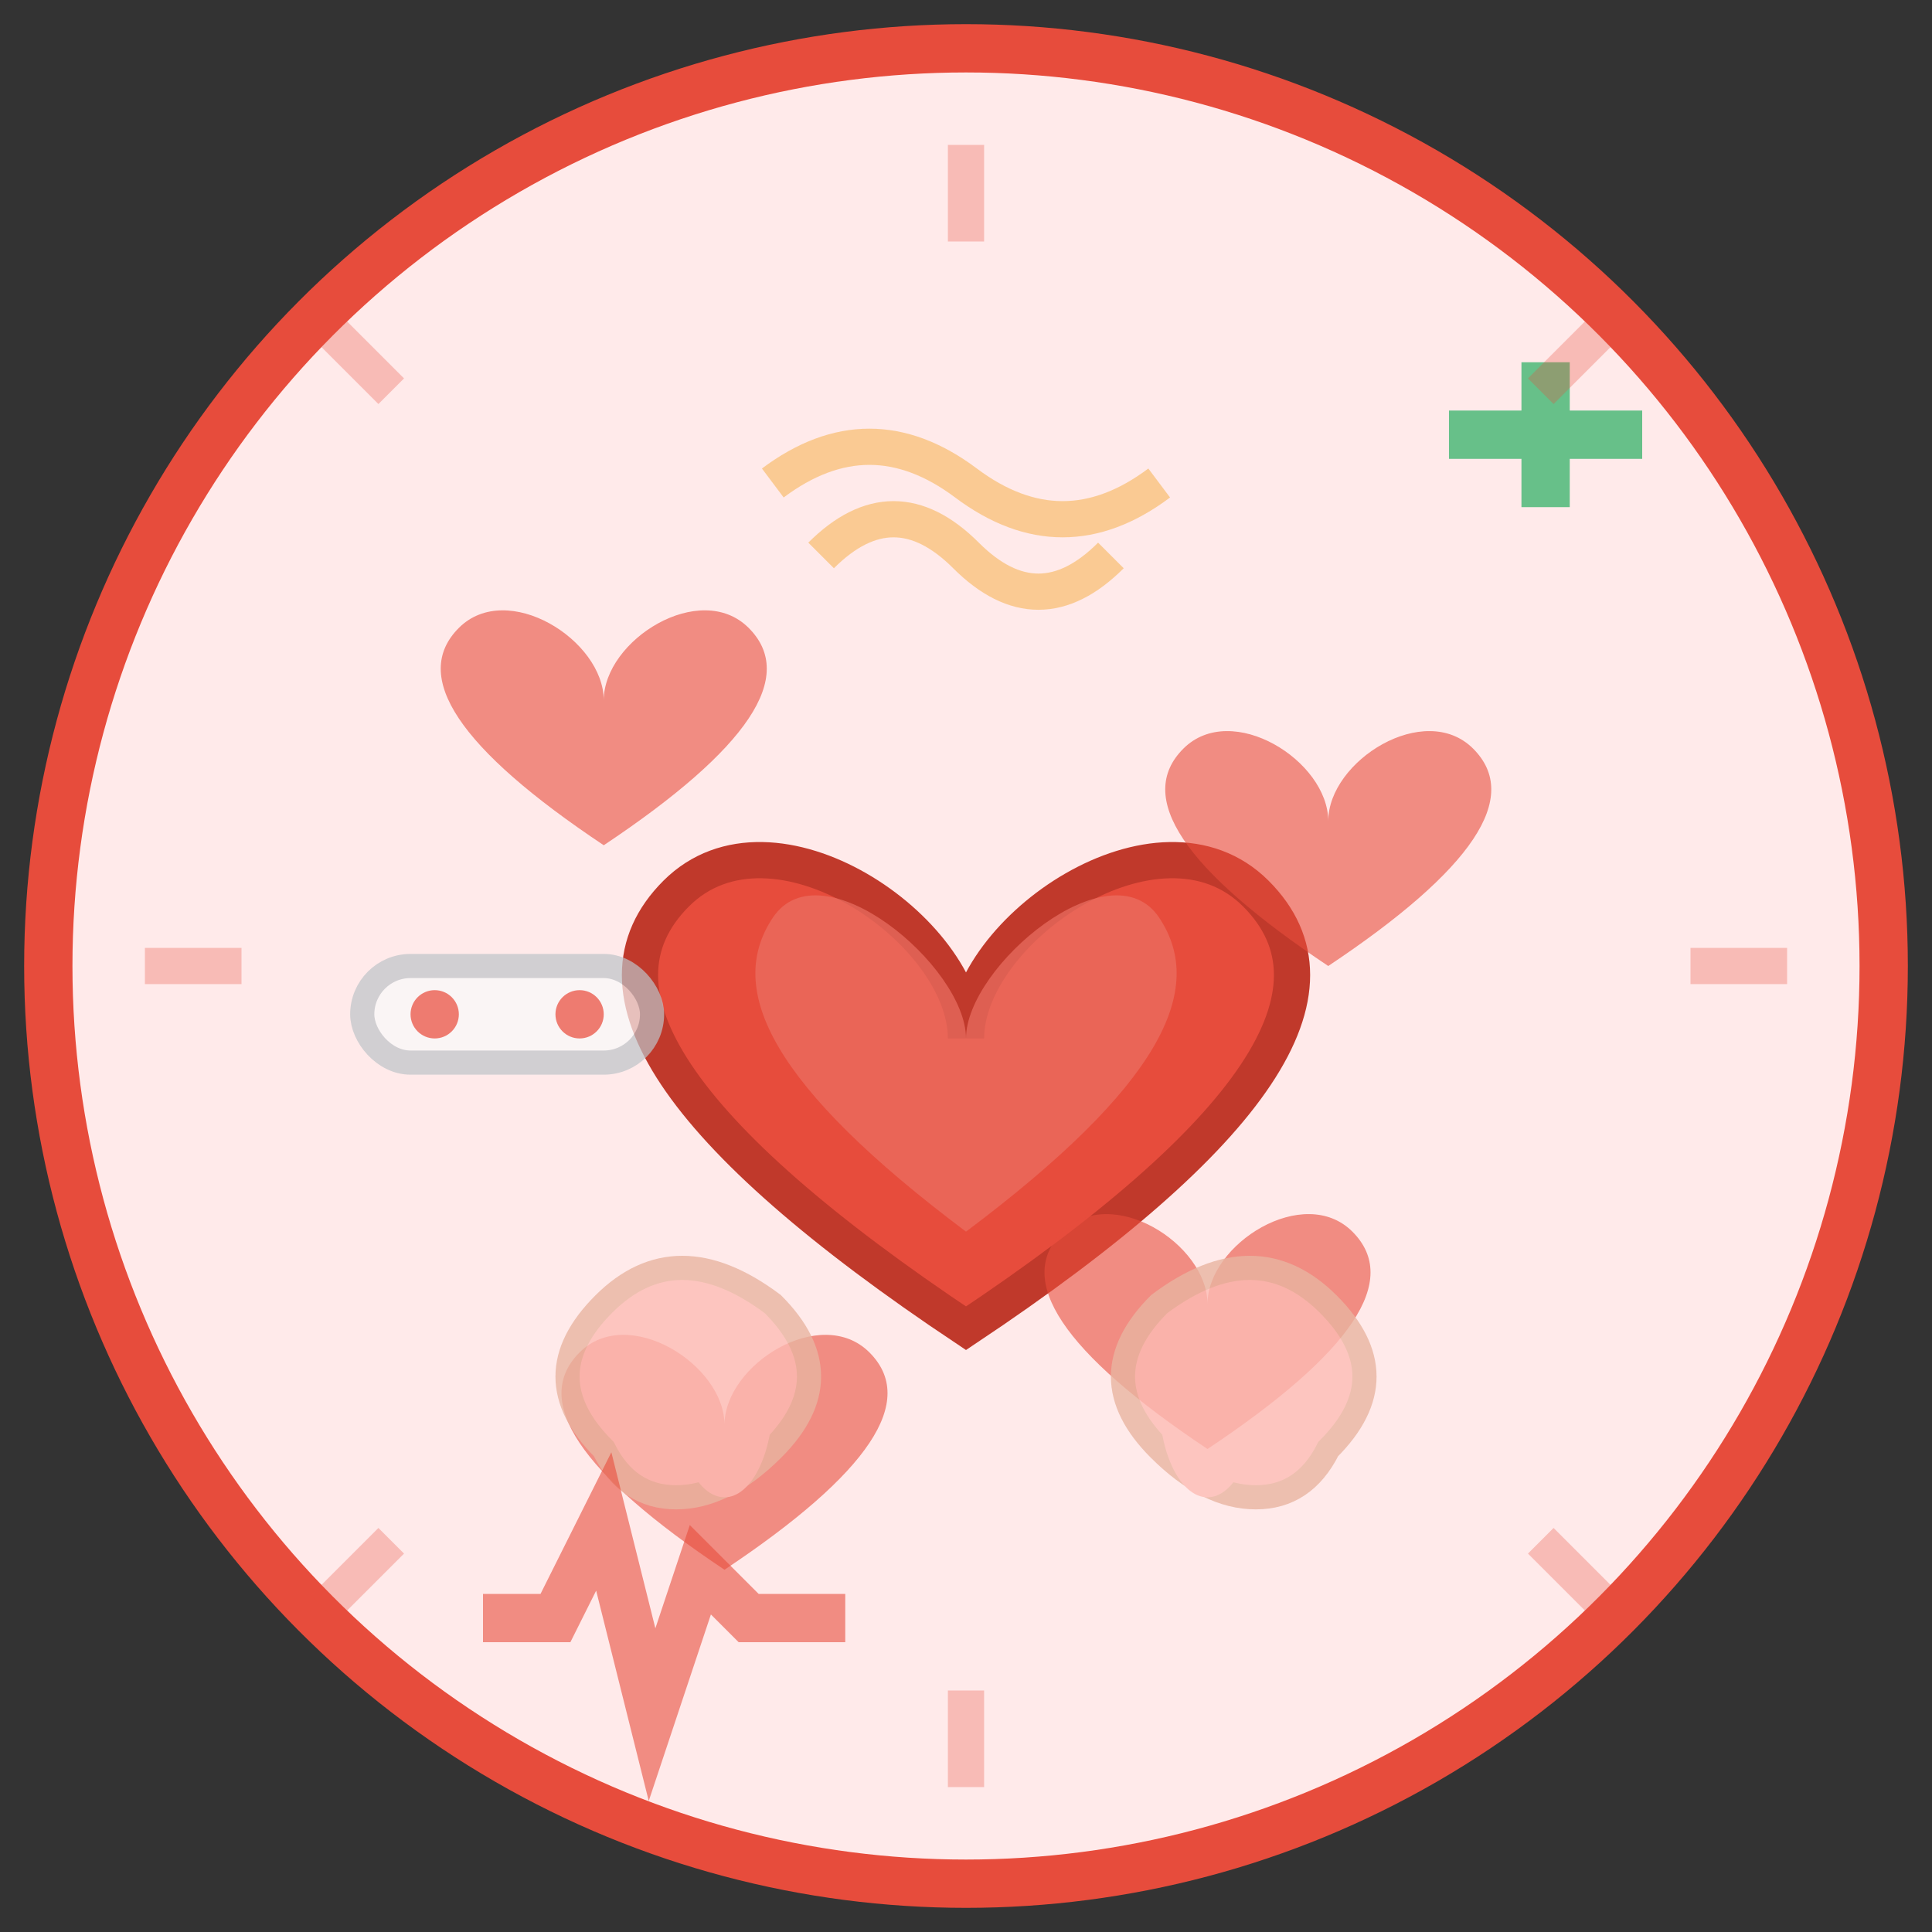 <svg width="80" height="80" viewBox="0 0 80 80" fill="none" xmlns="http://www.w3.org/2000/svg">
  <rect x="0" y="0" width="80" height="80" fill="#333333" stroke="none"/>
  <!-- Background circle -->
  <circle cx="40" cy="40" r="38" fill="#ffeaea" stroke="#e74c3c" stroke-width="2"/>
  
  <!-- Main heart -->
  <g transform="translate(40, 35)">
    <path d="M0,8 C0,3.5 -8,-2 -12,2 C-16,6 -12,12 0,20 C12,12 16,6 12,2 C8,-2 0,3.5 0,8 Z" 
          fill="#e74c3c" stroke="#c0392b" stroke-width="1.5"/>
    
    <!-- Heart highlight -->
    <path d="M0,8 C0,5 -6,0 -8,3 C-10,6 -8,10 0,16 C8,10 10,6 8,3 C6,0 0,5 0,8 Z" 
          fill="#ec7063" opacity="0.7"/>
  </g>
  
  <!-- Smaller hearts around -->
  <g transform="translate(25, 25)" opacity="0.6">
    <path d="M0,4 C0,1.5 -4,-1 -6,1 C-8,3 -6,6 0,10 C6,6 8,3 6,1 C4,-1 0,1.5 0,4 Z" 
          fill="#e74c3c"/>
  </g>
  
  <g transform="translate(55, 30)" opacity="0.6">
    <path d="M0,4 C0,1.5 -4,-1 -6,1 C-8,3 -6,6 0,10 C6,6 8,3 6,1 C4,-1 0,1.5 0,4 Z" 
          fill="#e74c3c"/>
  </g>
  
  <g transform="translate(30, 55)" opacity="0.6">
    <path d="M0,4 C0,1.5 -4,-1 -6,1 C-8,3 -6,6 0,10 C6,6 8,3 6,1 C4,-1 0,1.5 0,4 Z" 
          fill="#e74c3c"/>
  </g>
  
  <g transform="translate(50, 50)" opacity="0.6">
    <path d="M0,4 C0,1.5 -4,-1 -6,1 C-8,3 -6,6 0,10 C6,6 8,3 6,1 C4,-1 0,1.5 0,4 Z" 
          fill="#e74c3c"/>
  </g>
  
  <!-- Hands forming heart shape -->
  <g transform="translate(40, 60)" opacity="0.8">
    <!-- Left hand -->
    <path d="M-15,0 Q-18,-3 -15,-6 Q-12,-9 -8,-6 Q-5,-3 -8,0 Q-10,2 -12,2 Q-14,2 -15,0 Z" 
          fill="#fdbcb4" stroke="#e8b4a0" stroke-width="1"/>
    
    <!-- Right hand -->
    <path d="M15,0 Q18,-3 15,-6 Q12,-9 8,-6 Q5,-3 8,0 Q10,2 12,2 Q14,2 15,0 Z" 
          fill="#fdbcb4" stroke="#e8b4a0" stroke-width="1"/>
    
    <!-- Thumbs -->
    <ellipse cx="-10" cy="-2" rx="2" ry="4" fill="#fdbcb4"/>
    <ellipse cx="10" cy="-2" rx="2" ry="4" fill="#fdbcb4"/>
  </g>
  
  <!-- Care symbols -->
  <!-- Bandage -->
  <g transform="translate(15, 40)" opacity="0.7">
    <rect x="0" y="0" width="12" height="4" rx="2" fill="#f8f9fa" stroke="#bdc3c7" stroke-width="1"/>
    <circle cx="3" cy="2" r="1" fill="#e74c3c"/>
    <circle cx="9" cy="2" r="1" fill="#e74c3c"/>
  </g>
  
  <!-- Medical cross -->
  <g transform="translate(60, 15)" opacity="0.7">
    <rect x="0" y="2" width="8" height="2" fill="#27ae60"/>
    <rect x="3" y="0" width="2" height="6" fill="#27ae60"/>
  </g>
  
  <!-- Pulse line -->
  <g transform="translate(20, 65)" opacity="0.6">
    <path d="M0,2 L3,2 L5,-2 L7,6 L9,0 L11,2 L15,2" 
          stroke="#e74c3c" stroke-width="2" fill="none"/>
  </g>
  
  <!-- Radiating love -->
  <g stroke="#e74c3c" stroke-width="1.5" opacity="0.3">
    <line x1="40" y1="10" x2="40" y2="6"/>
    <line x1="40" y1="74" x2="40" y2="70"/>
    <line x1="10" y1="40" x2="6" y2="40"/>
    <line x1="74" y1="40" x2="70" y2="40"/>
    <line x1="16.2" y1="16.2" x2="13.4" y2="13.4"/>
    <line x1="66.6" y1="66.6" x2="63.8" y2="63.8"/>
    <line x1="63.8" y1="16.2" x2="66.6" y2="13.4"/>
    <line x1="13.4" y1="66.6" x2="16.2" y2="63.8"/>
  </g>
  
  <!-- Warmth waves -->
  <g transform="translate(40, 20)" opacity="0.4">
    <path d="M-8,0 Q-4,-3 0,0 Q4,3 8,0" stroke="#f39c12" stroke-width="1.5" fill="none"/>
    <path d="M-6,3 Q-3,0 0,3 Q3,6 6,3" stroke="#f39c12" stroke-width="1.5" fill="none"/>
  </g>
</svg>
